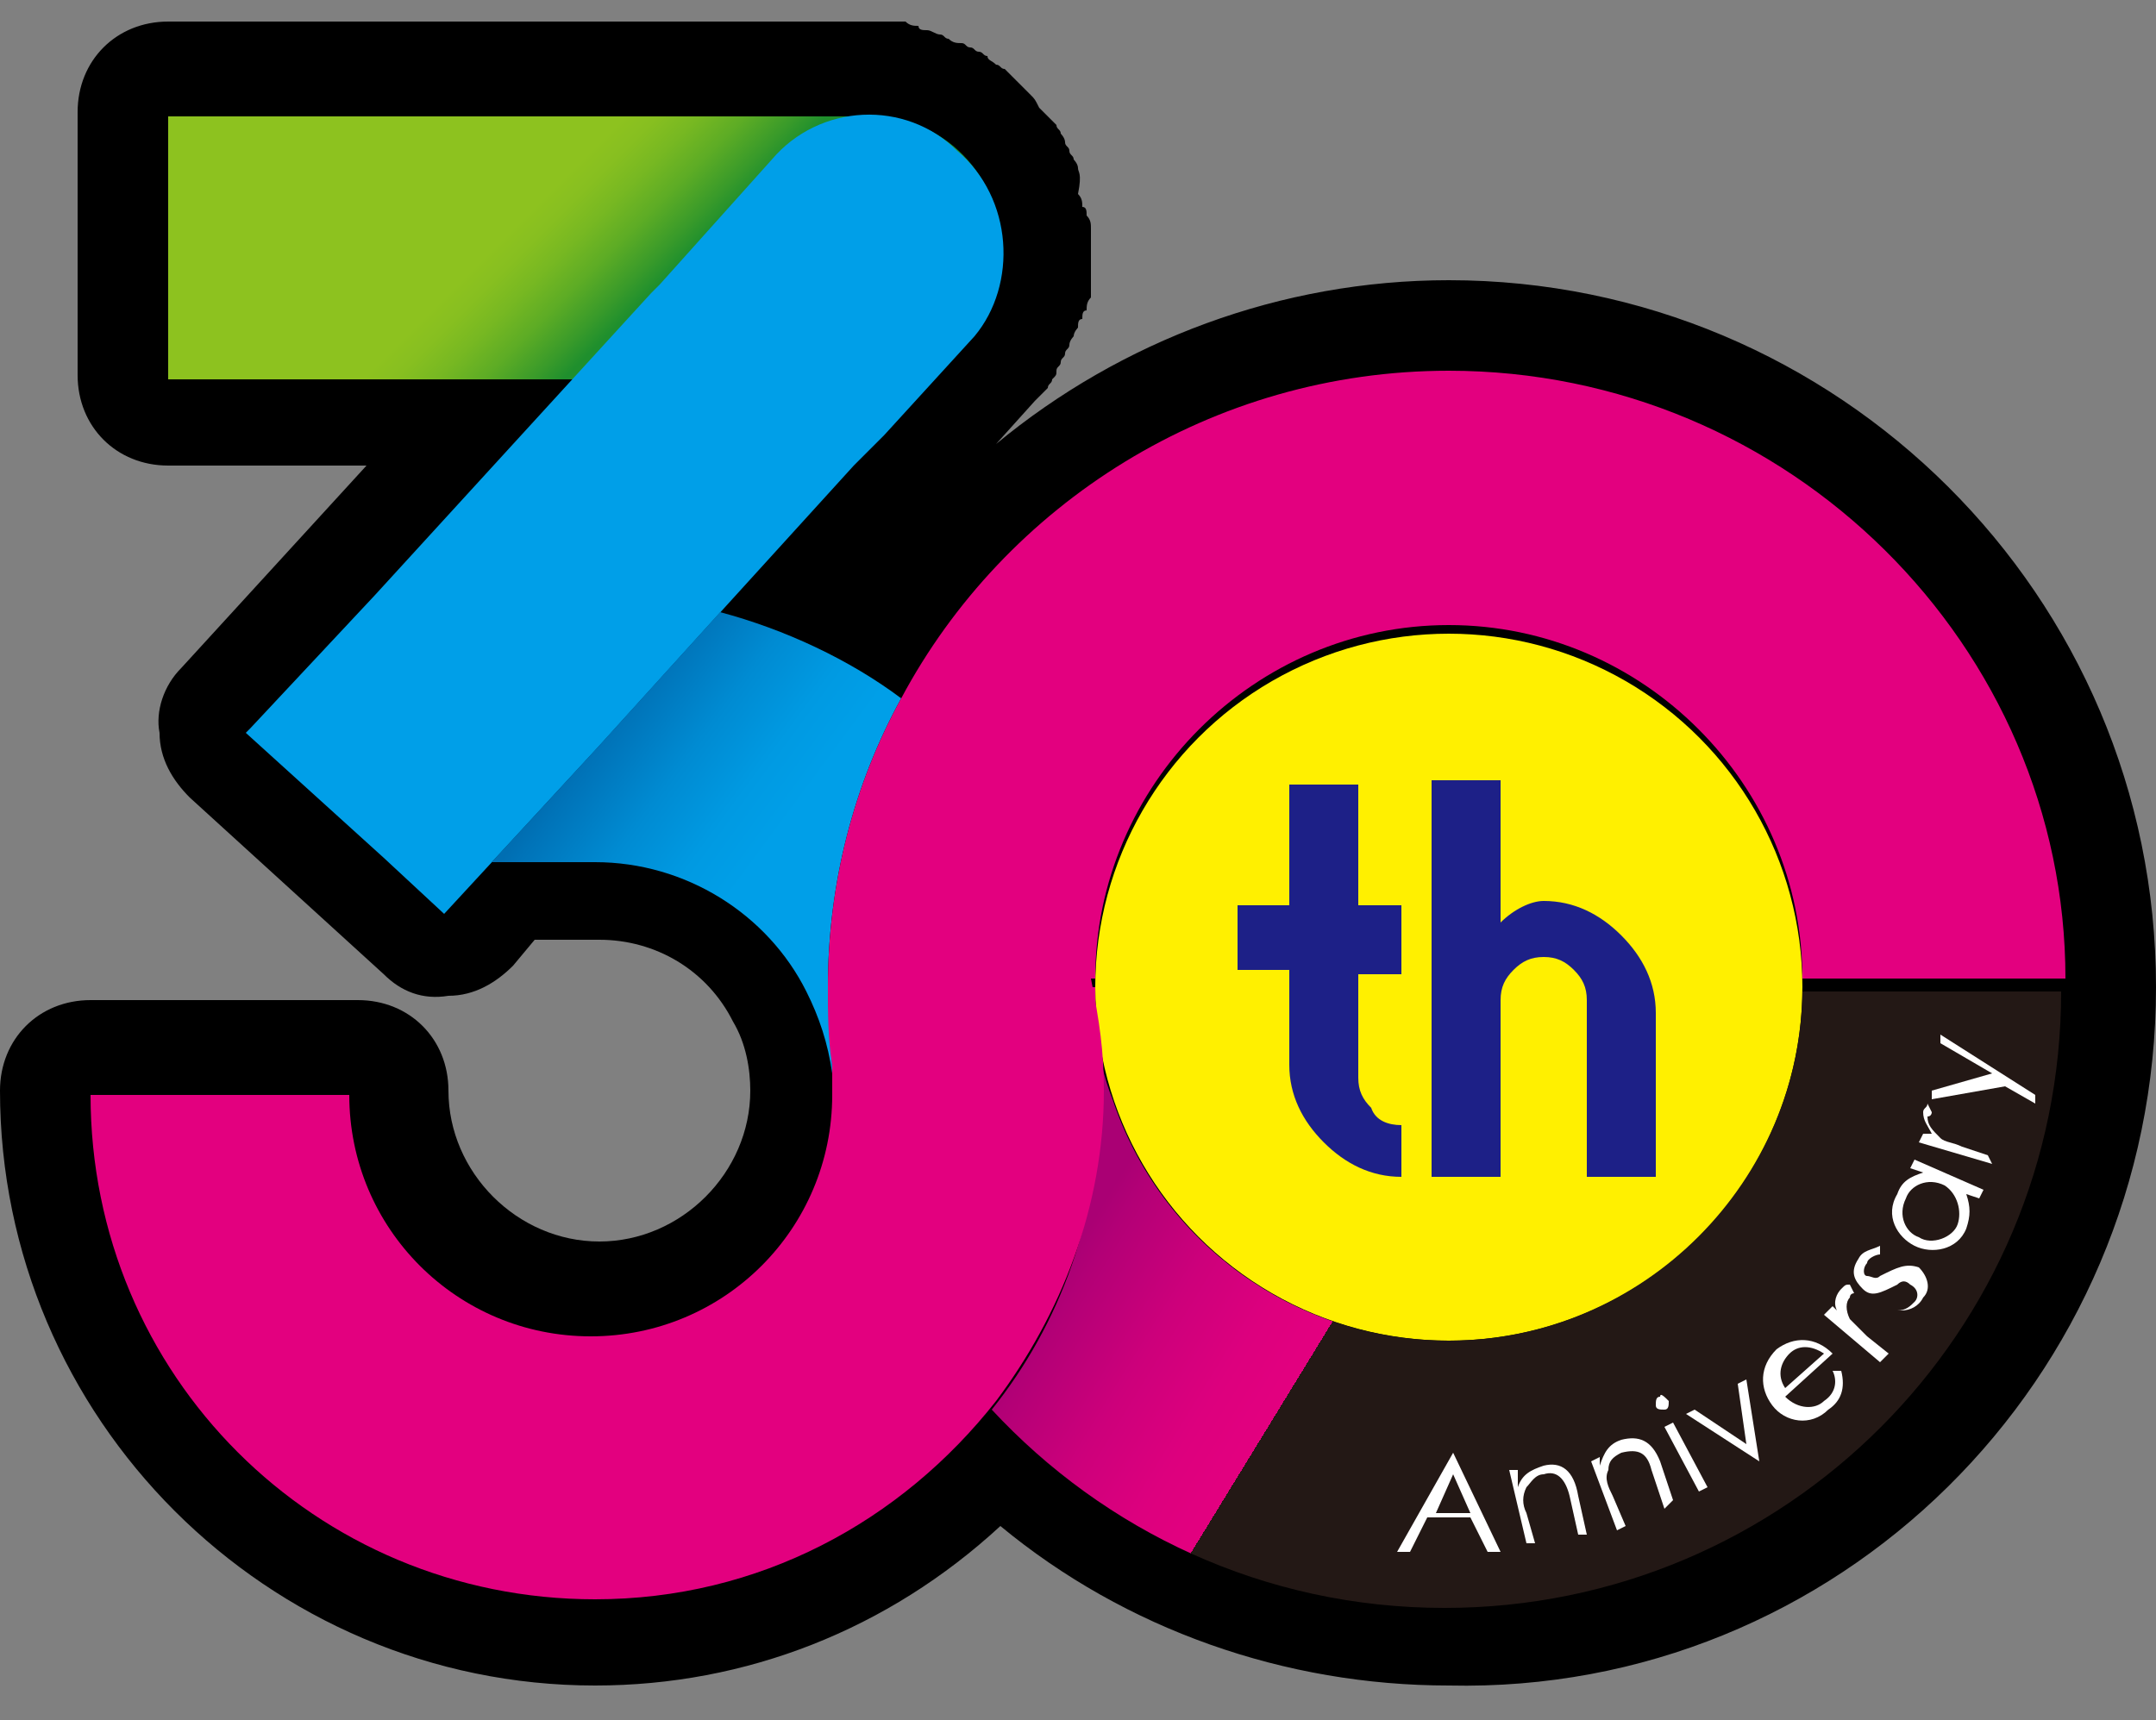 <?xml version="1.0" encoding="utf-8"?>
<!-- Generator: Adobe Illustrator 25.4.8, SVG Export Plug-In . SVG Version: 6.00 Build 0)  -->
<svg version="1.1" id="レイヤー_1" xmlns="http://www.w3.org/2000/svg" xmlns:xlink="http://www.w3.org/1999/xlink" x="0px"
	 y="0px" width="50px" height="39.9px" viewBox="0 0 50 39.9" style="enable-background:new 0 0 50 39.9;" xml:space="preserve">
<rect x="0" y="0" width="50" height="39.9" fill="#808080" stroke="none"/>
<style type="text/css">
	.st0{fill:url(#SVGID_1_);}
	.st1{fill:#009FE8;}
	.st2{fill:none;}
	.st3{fill:#FFF000;}
	.st4{fill:url(#SVGID_00000006679430458832119410000000571662083696153486_);}
	.st5{fill:#FFFFFF;}
	.st6{fill:#1D2087;}
	.st7{fill:#E3007F;}
	.st8{fill:url(#SVGID_00000023979102583516951410000012522887745631076770_);}
</style>
<g>
	<path d="M33.6,6.5c-3.9,0-7.6,1.4-10.5,3.8l0.9-1c0,0,0.1-0.1,0.1-0.1c0.1-0.1,0.1-0.1,0.2-0.2c0-0.1,0.1-0.1,0.1-0.2
		c0.1-0.1,0.1-0.1,0.1-0.2c0-0.1,0.1-0.1,0.1-0.2c0-0.1,0.1-0.1,0.1-0.2c0-0.1,0.1-0.1,0.1-0.2c0-0.1,0.1-0.2,0.1-0.2
		c0-0.1,0.1-0.2,0.1-0.2c0-0.1,0-0.2,0.1-0.2c0-0.1,0-0.2,0.1-0.2c0-0.1,0-0.2,0.1-0.3c0-0.1,0-0.2,0-0.3c0-0.1,0-0.2,0-0.2
		c0-0.1,0-0.2,0-0.2c0-0.1,0-0.1,0-0.2c0-0.1,0-0.1,0-0.1c0-0.1,0-0.2,0-0.2c0-0.1,0-0.2,0-0.2c0-0.1,0-0.2,0-0.2
		c0-0.1,0-0.2-0.1-0.3c0-0.1,0-0.2-0.1-0.2c0-0.1,0-0.2-0.1-0.3C25.1,4,25,4,25,3.9c0-0.1-0.1-0.2-0.1-0.2c0-0.1-0.1-0.1-0.1-0.2
		c0-0.1-0.1-0.1-0.1-0.2c0-0.1-0.1-0.2-0.1-0.2c0-0.1-0.1-0.1-0.1-0.2c-0.1-0.1-0.1-0.1-0.2-0.2c-0.1-0.1-0.1-0.1-0.2-0.2
		C24,2.3,24,2.3,23.9,2.2c-0.1-0.1-0.1-0.1-0.2-0.2c0,0-0.1-0.1-0.1-0.1c0,0-0.1-0.1-0.1-0.1c-0.1-0.1-0.1-0.1-0.2-0.2
		c-0.1,0-0.1-0.1-0.2-0.1c-0.1-0.1-0.2-0.1-0.2-0.2c-0.1,0-0.1-0.1-0.2-0.1c-0.1,0-0.1-0.1-0.2-0.1c-0.1,0-0.1-0.1-0.2-0.1
		C22.2,1,22.1,1,22,0.9c-0.1,0-0.1-0.1-0.2-0.1c-0.1,0-0.2-0.1-0.3-0.1c-0.1,0-0.2,0-0.2-0.1c-0.1,0-0.2,0-0.3-0.1
		c-0.1,0-0.2,0-0.3,0c-0.1,0-0.2,0-0.2,0c-0.1,0-0.2,0-0.2,0c-0.1,0-0.1,0-0.2,0H3.9c-1.2,0-2.1,0.9-2.1,2.1v6.1
		c0,1.2,0.9,2.1,2.1,2.1h4.6l-4.3,4.7c-0.4,0.4-0.6,1-0.5,1.5c0,0.6,0.3,1.1,0.7,1.5l4.5,4.1c0.4,0.4,0.9,0.6,1.5,0.5
		c0.6,0,1.1-0.3,1.5-0.7l0.5-0.6h1.5c1.3,0,2.5,0.7,3.1,1.9c0.3,0.5,0.4,1.1,0.4,1.6c0,1.9-1.6,3.5-3.5,3.5s-3.5-1.6-3.5-3.5
		c0-1.2-0.9-2.1-2.1-2.1H2.1c-1.2,0-2.1,0.9-2.1,2.1c0,7.6,6.2,13.8,13.8,13.8c3.5,0,6.8-1.3,9.4-3.7c2.9,2.4,6.6,3.7,10.4,3.7
		C42.6,39.3,50,32,50,22.9C50,13.8,42.6,6.5,33.6,6.5z"/>
	<linearGradient id="SVGID_1_" gradientUnits="userSpaceOnUse" x1="14.394" y1="7.467" x2="12.054" y2="5.127">
		<stop  offset="0" style="stop-color:#1F8F2D"/>
		<stop  offset="0.145" style="stop-color:#389A2A"/>
		<stop  offset="0.396" style="stop-color:#5DAC25"/>
		<stop  offset="0.631" style="stop-color:#77B822"/>
		<stop  offset="0.839" style="stop-color:#87BF20"/>
		<stop  offset="1" style="stop-color:#8DC21F"/>
	</linearGradient>
	<path class="st0" d="M20.2,2.7H17h-1H3.9v6.1H16h1h3.1c1.7,0,3.1-1.4,3.1-3.1v0C23.2,4.1,21.9,2.7,20.2,2.7z"/>
	<polygon points="20.3,10.1 20.3,10.1 19.8,10.7 	"/>
	<polygon points="19.7,10.9 19.8,10.7 19.7,10.9 	"/>
	<polygon points="13.8,19.9 13.8,19.9 13.8,19.9 	"/>
	<path class="st1" d="M22.2,3.5C21,2.3,19,2.4,17.9,3.7l-2.6,2.9l-0.2,0.2c0,0,0,0,0,0l-6.4,7l-2.9,3.1L5.7,17l3.2,2.9l1.4,1.3
		l1.2-1.3l2.4-2.6l2.9-3.2l3-3.3l0.2-0.2l0.5-0.5l2.1-2.3C23.6,6.6,23.5,4.6,22.2,3.5z"/>
	<circle class="st2" cx="33.6" cy="22.9" r="8.2"/>
	<circle class="st3" cx="33.6" cy="22.9" r="8.2"/>
	
		<linearGradient id="SVGID_00000031190959258783062640000011701558056381059971_" gradientUnits="userSpaceOnUse" x1="28.2" y1="23.623" x2="33.298" y2="26.743">
		<stop  offset="0" style="stop-color:#AA0074"/>
		<stop  offset="9.693074e-02" style="stop-color:#B30076"/>
		<stop  offset="0.447" style="stop-color:#CD007B"/>
		<stop  offset="0.759" style="stop-color:#DD007E"/>
		<stop  offset="1" style="stop-color:#E3007F"/>
		<stop  offset="1" style="stop-color:#231815"/>
	</linearGradient>
	<path style="fill:url(#SVGID_00000031190959258783062640000011701558056381059971_);" d="M41.8,22.9c0,4.5-3.7,8.2-8.2,8.2
		c-3.6,0-6.7-2.3-7.8-5.6c-0.2-0.5-0.3-1-0.4-1.5l0,0c0.1,0.5,0.1,1,0.1,1.5c0,2.7-0.9,5.2-2.5,7.2c2.6,2.8,6.3,4.6,10.5,4.6
		c7.9,0,14.3-6.4,14.3-14.3H41.8z"/>
	<g>
		<path class="st5" d="M33.7,33.7l1.1,2.3l-0.3,0l-0.4-0.8l-1,0l-0.4,0.8l-0.3,0L33.7,33.7L33.7,33.7z M33.7,34.2l-0.4,0.9l0.8,0
			L33.7,34.2z"/>
		<path class="st5" d="M35.2,34.5c0.1-0.3,0.3-0.4,0.6-0.5c0.4-0.1,0.7,0.1,0.8,0.7l0.2,0.9l-0.2,0l-0.2-0.9
			c-0.1-0.4-0.3-0.6-0.6-0.5c-0.2,0-0.3,0.2-0.4,0.3c-0.1,0.2-0.1,0.4,0,0.6l0.2,0.7l-0.2,0l-0.4-1.7l0.2,0L35.2,34.5z"/>
		<path class="st5" d="M37.1,34c0.1-0.3,0.2-0.5,0.5-0.6c0.4-0.1,0.7,0,0.9,0.5l0.3,0.9L38.6,35l-0.3-0.9c-0.1-0.4-0.3-0.5-0.7-0.4
			c-0.2,0.1-0.3,0.2-0.3,0.4c-0.1,0.2,0,0.4,0.1,0.6l0.3,0.7l-0.2,0.1l-0.6-1.6l0.2-0.1L37.1,34z"/>
		<path class="st5" d="M38.7,32.5c0,0.1,0,0.2-0.1,0.2c-0.1,0-0.2,0-0.2-0.1c0-0.1,0-0.2,0.1-0.2C38.5,32.3,38.6,32.4,38.7,32.5z
			 M38.6,33.1l0.2-0.1l0.8,1.5l-0.2,0.1L38.6,33.1z"/>
		<path class="st5" d="M39.1,32.8l0.2-0.1l1.2,0.8l-0.2-1.4l0.2-0.1l0.3,1.9l0,0L39.1,32.8z"/>
		<path class="st5" d="M41.4,32.4c0.3,0.3,0.7,0.3,0.9,0.1c0.3-0.2,0.3-0.5,0.2-0.7l0.2,0c0.1,0.4,0,0.7-0.3,0.9
			c-0.4,0.4-1,0.3-1.3-0.1c-0.3-0.4-0.3-0.9,0.1-1.3c0.4-0.3,0.9-0.3,1.3,0.1L41.4,32.4z M42.3,31.4c-0.3-0.2-0.6-0.2-0.8,0
			c-0.2,0.2-0.3,0.5-0.1,0.8L42.3,31.4z"/>
		<path class="st5" d="M42.6,30.4c-0.1-0.2,0-0.4,0.1-0.5c0.1-0.1,0.1-0.1,0.2-0.1l0.1,0.2c0,0-0.1,0-0.1,0.1
			c-0.1,0.1-0.1,0.3,0,0.5c0.1,0.1,0.2,0.2,0.4,0.4l0.5,0.4l-0.2,0.2l-1.3-1.1l0.2-0.2L42.6,30.4z"/>
		<path class="st5" d="M44,30.4c0.2,0,0.3-0.1,0.4-0.2c0.1-0.1,0.1-0.3-0.1-0.4c-0.1-0.1-0.2-0.1-0.3,0c-0.4,0.2-0.6,0.3-0.8,0.1
			c-0.2-0.2-0.3-0.4-0.1-0.7c0.1-0.2,0.3-0.2,0.5-0.3l0,0.2c-0.1,0-0.3,0.1-0.3,0.2c-0.1,0.1-0.1,0.3,0,0.3c0.1,0,0.2,0.1,0.3,0
			c0.4-0.2,0.6-0.3,0.9-0.2c0.2,0.2,0.3,0.5,0.1,0.7c-0.1,0.2-0.3,0.3-0.5,0.3L44,30.4z"/>
		<path class="st5" d="M44.3,27.1l0.1-0.2l1.6,0.7l-0.1,0.2l-0.3-0.1c0.1,0.3,0.1,0.5,0,0.8c-0.2,0.5-0.8,0.6-1.2,0.4
			c-0.4-0.2-0.7-0.7-0.4-1.2c0.1-0.3,0.3-0.4,0.6-0.5L44.3,27.1z M44.5,28.7c0.3,0.2,0.8,0,0.9-0.3c0.1-0.3,0-0.7-0.3-0.9
			c-0.4-0.2-0.8,0-0.9,0.3C44,28.2,44.2,28.6,44.5,28.7z"/>
		<path class="st5" d="M44.8,26.3c-0.1-0.2-0.2-0.3-0.2-0.5c0-0.1,0.1-0.1,0.1-0.2l0.1,0.2c0,0,0,0.1-0.1,0.1c0,0.2,0.1,0.3,0.3,0.5
			c0.1,0.1,0.3,0.1,0.5,0.2l0.6,0.2L46.2,27l-1.7-0.5l0.1-0.2L44.8,26.3z"/>
		<path class="st5" d="M44.8,25.5l0-0.2l1.4-0.4L45,24.2l0-0.2l2.2,1.4l0,0.2l-0.7-0.4L44.8,25.5z"/>
	</g>
	<g>
		<path class="st6" d="M32.5,26.1v1.2c-0.7,0-1.3-0.3-1.8-0.8c-0.5-0.5-0.8-1.1-0.8-1.8v-2.2h-1.2V21h1.2v-2.8h1.6V21h1v1.6h-1V25
			c0,0.3,0.1,0.5,0.3,0.7C31.9,26,32.2,26.1,32.5,26.1z"/>
		<path class="st6" d="M38.4,27.3h-1.6v-4.1c0-0.3-0.1-0.5-0.3-0.7c-0.2-0.2-0.4-0.3-0.7-0.3c-0.3,0-0.5,0.1-0.7,0.3
			c-0.2,0.2-0.3,0.4-0.3,0.7v4.1h-1.6v-9.2h1.6v3.3c0.3-0.3,0.7-0.5,1-0.5c0.7,0,1.3,0.3,1.8,0.8s0.8,1.1,0.8,1.8V27.3z"/>
	</g>
	<g>
		<path class="st7" d="M25.4,22.9h-0.1c0.1,0.4,0.1,0.7,0.2,1.1l0,0C25.4,23.6,25.4,23.3,25.4,22.9z"/>
	</g>
	<g>
		
			<linearGradient id="SVGID_00000018216924188693066840000010934176777022793856_" gradientUnits="userSpaceOnUse" x1="14.137" y1="16.545" x2="17.999" y2="19.399">
			<stop  offset="0" style="stop-color:#006EB2"/>
			<stop  offset="6.622148e-02" style="stop-color:#0073B8"/>
			<stop  offset="0.428" style="stop-color:#008BD2"/>
			<stop  offset="0.75" style="stop-color:#009AE2"/>
			<stop  offset="1" style="stop-color:#009FE8"/>
		</linearGradient>
		<path style="fill:url(#SVGID_00000018216924188693066840000010934176777022793856_);" d="M19.2,22.9c0-2.4,0.6-4.7,1.7-6.7
			c-1.2-0.9-2.7-1.6-4.2-2l-2.9,3.2l-2.4,2.6h2.4c0,0,0,0,0,0c2.1,0,4,1.2,4.9,3c0.3,0.6,0.5,1.2,0.6,1.9l0,0
			C19.3,24.2,19.2,23.5,19.2,22.9z"/>
		<path class="st7" d="M33.6,8.6c-5.5,0-10.3,3.1-12.7,7.6c-1.1,2-1.7,4.3-1.7,6.7c0,0.6,0,1.2,0.1,1.8c0,0,0,0,0,0l0,0
			c0,0.2,0,0.5,0,0.7c0,3.1-2.5,5.6-5.6,5.6c-3.1,0-5.6-2.5-5.6-5.6H2.1c0,6.5,5.2,11.7,11.7,11.7c3.8,0,7.1-1.8,9.3-4.6
			c1.5-2,2.5-4.5,2.5-7.2c0-0.9-0.1-1.6-0.3-2.6h0.1c0-4.5,3.7-8.2,8.2-8.2s8.2,3.7,8.2,8.2h6.1C47.9,15,41.5,8.6,33.6,8.6z"/>
	</g>
</g>
</svg>
